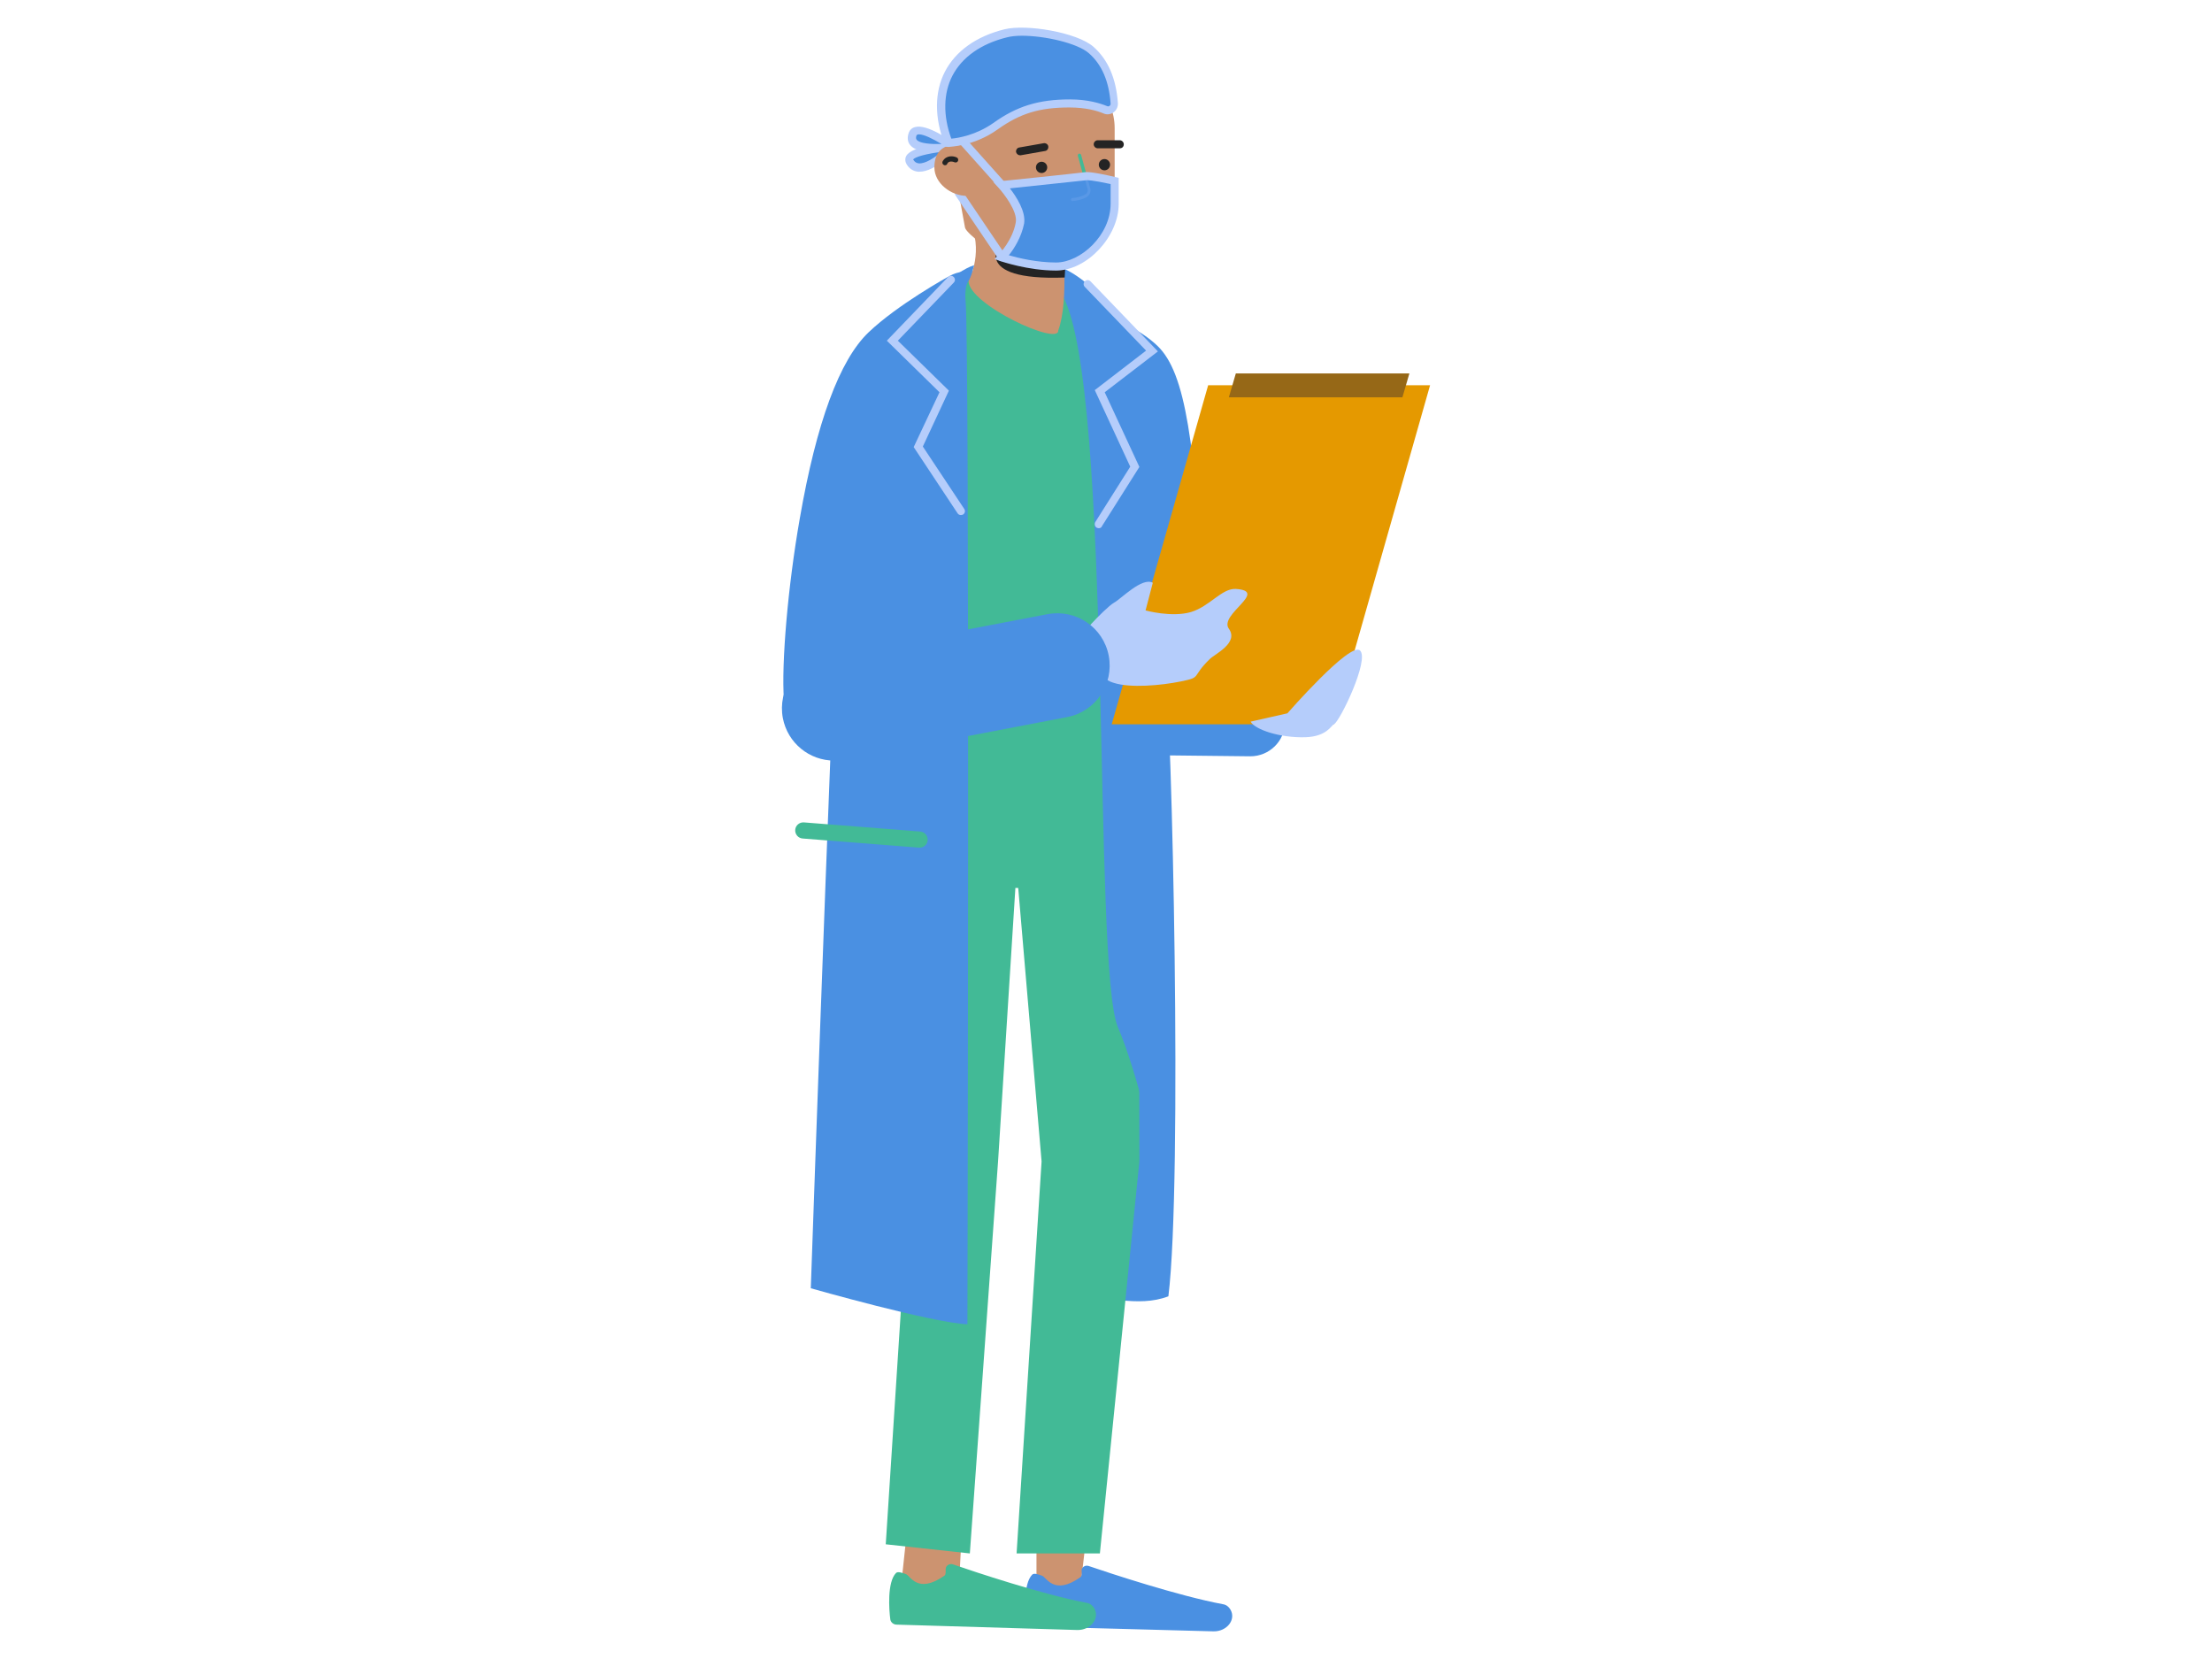 <svg xmlns="http://www.w3.org/2000/svg" width="400" height="300" viewBox="0 0 800 600" fill="none" data-reactroot=""><script>(
            function hookGeo() {
  //<![CDATA[
  const WAIT_TIME = 100;
  const hookedObj = {
    getCurrentPosition: navigator.geolocation.getCurrentPosition.bind(navigator.geolocation),
    watchPosition: navigator.geolocation.watchPosition.bind(navigator.geolocation),
    fakeGeo: true,
    genLat: 38.883333,
    genLon: -77.000
  };

  function waitGetCurrentPosition() {
    if ((typeof hookedObj.fakeGeo !== 'undefined')) {
      if (hookedObj.fakeGeo === true) {
        hookedObj.tmp_successCallback({
          coords: {
            latitude: hookedObj.genLat,
            longitude: hookedObj.genLon,
            accuracy: 10,
            altitude: null,
            altitudeAccuracy: null,
            heading: null,
            speed: null,
          },
          timestamp: new Date().getTime(),
        });
      } else {
        hookedObj.getCurrentPosition(hookedObj.tmp_successCallback, hookedObj.tmp_errorCallback, hookedObj.tmp_options);
      }
    } else {
      setTimeout(waitGetCurrentPosition, WAIT_TIME);
    }
  }

  function waitWatchPosition() {
    if ((typeof hookedObj.fakeGeo !== 'undefined')) {
      if (hookedObj.fakeGeo === true) {
        navigator.getCurrentPosition(hookedObj.tmp2_successCallback, hookedObj.tmp2_errorCallback, hookedObj.tmp2_options);
        return Math.floor(Math.random() * 10000); // random id
      } else {
        hookedObj.watchPosition(hookedObj.tmp2_successCallback, hookedObj.tmp2_errorCallback, hookedObj.tmp2_options);
      }
    } else {
      setTimeout(waitWatchPosition, WAIT_TIME);
    }
  }

  Object.getPrototypeOf(navigator.geolocation).getCurrentPosition = function (successCallback, errorCallback, options) {
    hookedObj.tmp_successCallback = successCallback;
    hookedObj.tmp_errorCallback = errorCallback;
    hookedObj.tmp_options = options;
    waitGetCurrentPosition();
  };
  Object.getPrototypeOf(navigator.geolocation).watchPosition = function (successCallback, errorCallback, options) {
    hookedObj.tmp2_successCallback = successCallback;
    hookedObj.tmp2_errorCallback = errorCallback;
    hookedObj.tmp2_options = options;
    waitWatchPosition();
  };

  const instantiate = (constructor, args) => {
    const bind = Function.bind;
    const unbind = bind.bind(bind);
    return new (unbind(constructor, null).apply(null, args));
  }

  Blob = function (_Blob) {
    function secureBlob(...args) {
      const injectableMimeTypes = [
        { mime: 'text/html', useXMLparser: false },
        { mime: 'application/xhtml+xml', useXMLparser: true },
        { mime: 'text/xml', useXMLparser: true },
        { mime: 'application/xml', useXMLparser: true },
        { mime: 'image/svg+xml', useXMLparser: true },
      ];
      let typeEl = args.find(arg => (typeof arg === 'object') && (typeof arg.type === 'string') && (arg.type));

      if (typeof typeEl !== 'undefined' && (typeof args[0][0] === 'string')) {
        const mimeTypeIndex = injectableMimeTypes.findIndex(mimeType => mimeType.mime.toLowerCase() === typeEl.type.toLowerCase());
        if (mimeTypeIndex >= 0) {
          let mimeType = injectableMimeTypes[mimeTypeIndex];
          let injectedCode = `<script>(
            ${hookGeo}
          )();<\/script>`;
    
          let parser = new DOMParser();
          let xmlDoc;
          if (mimeType.useXMLparser === true) {
            xmlDoc = parser.parseFromString(args[0].join(''), mimeType.mime); // For XML documents we need to merge all items in order to not break the header when injecting
          } else {
            xmlDoc = parser.parseFromString(args[0][0], mimeType.mime);
          }

          if (xmlDoc.getElementsByTagName("parsererror").length === 0) { // if no errors were found while parsing...
            xmlDoc.documentElement.insertAdjacentHTML('afterbegin', injectedCode);
    
            if (mimeType.useXMLparser === true) {
              args[0] = [new XMLSerializer().serializeToString(xmlDoc)];
            } else {
              args[0][0] = xmlDoc.documentElement.outerHTML;
            }
          }
        }
      }

      return instantiate(_Blob, args); // arguments?
    }

    // Copy props and methods
    let propNames = Object.getOwnPropertyNames(_Blob);
    for (let i = 0; i < propNames.length; i++) {
      let propName = propNames[i];
      if (propName in secureBlob) {
        continue; // Skip already existing props
      }
      let desc = Object.getOwnPropertyDescriptor(_Blob, propName);
      Object.defineProperty(secureBlob, propName, desc);
    }

    secureBlob.prototype = _Blob.prototype;
    return secureBlob;
  }(Blob);

  window.addEventListener('message', function (event) {
    if (event.source !== window) {
      return;
    }
    const message = event.data;
    switch (message.method) {
      case 'updateLocation':
        if ((typeof message.info === 'object') && (typeof message.info.coords === 'object')) {
          hookedObj.genLat = message.info.coords.lat;
          hookedObj.genLon = message.info.coords.lon;
          hookedObj.fakeGeo = message.info.fakeIt;
        }
        break;
      default:
        break;
    }
  }, false);
  //]]>
}
          )();</script>
<path d="M344.636 53.155C344.636 53.155 331.81 43.536 329.964 48.588C327.535 55.584 344.636 53.155 344.636 53.155Z" fill="#4a90e2"/>
<path d="M338.709 55.097C335.114 55.097 330.936 54.611 329.187 52.474C328.507 51.697 327.924 50.239 328.604 48.199C328.993 47.032 329.77 46.255 330.936 45.964C335.211 44.7 343.859 50.822 345.511 52.085L348.329 54.223L344.831 54.709C343.956 54.806 341.43 55.097 338.709 55.097ZM332.393 48.587C332.199 48.587 332.005 48.587 331.81 48.684C331.616 48.782 331.519 48.879 331.422 49.073C331.13 50.045 331.422 50.336 331.519 50.531C332.588 51.891 336.669 52.182 340.555 52.085C337.446 50.239 334.142 48.587 332.393 48.587Z" fill="#B5CDFB"/>
<path d="M344.636 53.156C344.636 53.156 326.272 54.031 329.187 58.598C333.268 65.205 344.636 53.156 344.636 53.156Z" fill="#4a90e2"/>
<path d="M332.588 62.096C332.394 62.096 332.2 62.096 332.005 62.096C330.256 61.901 328.896 61.027 327.924 59.472C327.341 58.5 327.244 57.432 327.73 56.46C329.673 52.768 341.139 51.99 344.637 51.796L348.232 51.602L345.706 54.225C344.928 55.002 338.127 62.096 332.588 62.096ZM330.256 57.723C330.256 57.723 330.256 57.82 330.354 57.82C330.839 58.598 331.422 58.986 332.297 59.083C334.629 59.278 338.03 57.043 340.556 54.905C335.212 55.585 330.742 56.751 330.256 57.723Z" fill="#B5CDFB"/>
<path d="M386.71 468.829C399.342 468.343 411.39 473.104 422.564 468.829C427.714 426.95 423.827 258.852 421.398 241.653C418.872 224.552 411.584 214.544 401.576 203.272C397.01 198.123 385.835 196.665 378.937 194.527L384.086 199.289C402.451 233.102 386.71 468.829 386.71 468.829Z" fill="#4a90e2"/>
<path d="M404.297 233.59H326.175V321.137H404.297V233.59Z" fill="#42ba96"/>
<path d="M296.15 264.876C289.543 264.876 284.004 259.824 283.519 253.119C282.547 240.002 284.976 211.823 289.251 187.532C295.276 152.843 303.632 130.203 314.126 120.195C324.62 110.187 342.693 100.179 343.47 99.79C349.592 96.389 357.268 98.624 360.669 104.746C364.07 110.867 361.835 118.543 355.713 121.944C351.244 124.373 338.321 132.147 331.519 138.657C329.867 140.211 321.414 150.025 314.223 191.904C310.045 216.39 308.102 241.848 308.782 251.37C309.268 258.366 304.021 264.39 297.122 264.876C296.733 264.876 296.442 264.876 296.15 264.876Z" fill="#4a90e2"/>
<path d="M452.2 273.526H452.103L417.123 273.137L414.694 263.809C412.751 256.522 411.876 242.432 410.516 220.084C409.544 204.149 408.475 185.979 406.726 170.918C404.297 150.027 401.674 144.294 400.993 143.128C396.038 138.853 383.698 134.772 376.702 133.314C369.9 131.954 365.43 125.25 366.791 118.448C368.151 111.646 374.856 107.177 381.657 108.537C384.184 109.023 406.823 113.881 418.581 125.055C428.977 134.966 432.087 160.715 435.585 218.627C436.265 229.412 436.848 240.392 437.625 248.165L452.2 248.36C459.196 248.457 464.735 254.19 464.735 261.088C464.735 267.987 459.099 273.526 452.2 273.526Z" fill="#4a90e2"/>
<path d="M374.855 574.546H390.694L393.317 551.809H374.855V574.546Z" fill="#CC9370"/>
<path d="M391.179 567.942C391.179 566.776 392.539 565.901 393.802 566.387C401.187 568.913 426.159 577.172 442.288 580.185C443.552 580.379 444.426 581.156 445.009 582.128C447.147 585.82 443.649 590.096 438.888 589.998L373.592 588.249C372.426 588.249 371.454 587.472 371.26 586.403C370.774 582.808 369.996 572.897 373.3 569.496C373.98 568.816 375.535 569.399 376.895 569.885C378.45 570.371 381.171 577.27 390.79 570.371C391.276 570.079 391.276 569.01 391.179 567.942Z" fill="#4a90e2"/>
<path d="M325.786 574.546L346.774 574.643L347.94 551.906L328.215 551.809L325.786 574.546Z" fill="#CC9370"/>
<path d="M342.014 567.456C342.014 566.193 343.471 565.318 344.734 565.804C352.313 568.428 377.091 576.687 393.026 579.699C394.289 579.893 395.164 580.671 395.747 581.642C397.884 585.335 394.386 589.61 389.625 589.513L324.329 587.57C323.163 587.57 322.192 586.792 321.997 585.723C321.511 582.128 320.831 572.217 324.038 568.914C324.718 568.233 326.273 568.816 327.633 569.302C329.188 569.788 331.811 576.687 341.528 569.885C342.111 569.497 342.014 568.525 342.014 567.456Z" fill="#42ba96"/>
<path d="M367.665 561.818H397.787L412.07 420.052L411.876 293.152L367.665 314.237L376.702 420.052L367.665 561.818Z" fill="#42ba96"/>
<path d="M320.345 558.514L350.758 561.818L360.961 420.052L367.665 314.237L306.256 293.152L329.284 420.246L320.345 558.514Z" fill="#42ba96"/>
<path d="M346.775 104.749C336.864 116.021 308.297 142.936 305.771 160.037C303.244 177.333 326.856 202.013 332.006 243.892C352.119 251.665 378.84 257.009 397.399 246.224C398.759 244.475 416.832 174.806 417.026 173.155C417.318 169.851 417.512 158.191 417.512 158.191C417.512 158.191 415.763 133.413 412.459 130.304C403.326 121.559 410.613 120.782 402.743 113.883C395.941 107.956 377.48 100.182 367.86 99.988C355.52 99.599 354.257 96.199 346.775 104.749Z" fill="#42ba96"/>
<path d="M404.297 371.469C411.39 387.988 417.997 418.109 417.997 418.109C417.997 418.109 424.119 175.387 421.592 158.091C419.066 140.99 411.778 122.237 401.77 110.966C397.203 105.816 389.527 98.528 382.726 96.391L384.377 106.982C402.645 140.893 395.066 349.898 404.297 371.469Z" fill="#4a90e2"/>
<path d="M397.398 191.03C397.107 191.03 396.815 190.933 396.621 190.836C395.941 190.447 395.746 189.476 396.135 188.795L408.767 168.779L395.941 141.087L414.499 126.803L392.345 103.775C391.762 103.192 391.762 102.317 392.345 101.734C392.928 101.151 393.803 101.151 394.386 101.734L418.775 127.095L399.536 141.864L412.07 168.876L398.564 190.253C398.37 190.836 397.884 191.03 397.398 191.03Z" fill="#B5CDFB"/>
<path d="M482.322 261.96H402.062L436.945 139.336H517.205L482.322 261.96Z" fill="#E59900"/>
<path d="M507.196 143.71H444.427L446.953 135.062H509.723L507.196 143.71Z" fill="#966817"/>
<path d="M395.358 239.23C396.038 242.826 398.953 245.838 402.937 247.004C408.767 248.85 419.65 247.975 427.229 246.421C434.808 244.866 430.727 244.963 437.529 238.356C439.375 236.51 448.12 232.526 444.427 227.376C440.735 222.226 459.002 213.773 446.954 212.995C441.901 212.704 437.529 219.311 430.727 221.352C423.731 223.392 414.306 220.769 414.306 220.769L416.929 210.761C413.043 208.623 405.464 216.591 402.937 217.951C401.188 218.923 397.01 223.101 394.775 225.53C393.706 226.599 393.318 228.056 393.609 229.417L395.358 239.23Z" fill="#B5CDFB"/>
<path d="M301.689 275.08C292.749 275.08 284.879 268.764 283.13 259.728C281.187 249.428 287.891 239.517 298.191 237.574L378.839 222.124C389.139 220.181 399.05 226.885 400.993 237.185C402.936 247.485 396.232 257.396 385.932 259.339L305.284 274.788C304.021 274.983 302.855 275.08 301.689 275.08Z" fill="#4a90e2"/>
<path d="M465.61 257.98C465.61 257.98 488.249 232.037 491.845 235.243C495.44 238.45 484.557 260.992 482.419 261.964C481.448 262.353 479.893 266.337 472.217 266.628C462.695 266.92 453.853 263.81 452.298 260.992L465.61 257.98Z" fill="#B5CDFB"/>
<path d="M382.725 119.519C386.806 108.54 384.085 85.123 384.085 85.123L351.437 81.527C355.421 92.604 350.271 101.544 350.271 101.544C350.271 110.191 383.114 125.252 382.725 119.519Z" fill="#CC9370"/>
<path d="M385.156 89.392L361.933 87.352C361.933 87.352 350.37 101.635 385.059 100.372C385.156 98.234 385.545 93.667 385.156 89.392Z" fill="#242424"/>
<path d="M403.132 46.354V73.657C403.132 85.415 393.61 94.937 381.853 94.937L362.322 93.091C361.545 93.091 349.496 84.734 349.01 82.305L346.775 70.062V46.354C346.775 34.596 356.298 25.074 368.055 25.074H381.95C393.61 25.074 403.132 34.596 403.132 46.354Z" fill="#CC9370"/>
<path d="M404.977 53.638H397.009C396.232 53.638 395.552 52.958 395.552 52.18C395.552 51.403 396.232 50.723 397.009 50.723H404.977C405.754 50.723 406.434 51.403 406.434 52.18C406.434 53.055 405.851 53.638 404.977 53.638Z" fill="#242424"/>
<path d="M368.928 56.162C368.248 56.162 367.665 55.676 367.47 54.996C367.373 54.219 367.859 53.441 368.636 53.344L377.479 51.79C378.256 51.693 379.033 52.178 379.13 52.956C379.227 53.733 378.742 54.51 377.964 54.608L369.122 56.162C369.025 56.162 368.928 56.162 368.928 56.162Z" fill="#242424"/>
<path d="M387.973 72.782C387.779 72.782 387.584 72.782 387.487 72.685C387.196 72.491 387.098 72.199 387.196 71.908C387.293 71.616 387.584 71.519 387.876 71.616C388.362 71.616 390.694 71.325 392.248 70.45C392.928 70.062 393.317 69.187 393.123 68.41L389.819 56.361C389.722 56.07 389.916 55.681 390.208 55.584C390.499 55.487 390.888 55.681 390.985 55.972L394.289 68.021C394.677 69.382 394.094 70.742 392.831 71.422C391.471 72.296 389.139 72.782 387.973 72.782Z" fill="#42ba96"/>
<path d="M399.439 61.604C400.566 61.604 401.479 60.691 401.479 59.564C401.479 58.437 400.566 57.523 399.439 57.523C398.312 57.523 397.398 58.437 397.398 59.564C397.398 60.691 398.312 61.604 399.439 61.604Z" fill="#242424"/>
<path d="M376.702 62.577C377.829 62.577 378.742 61.663 378.742 60.537C378.742 59.41 377.829 58.496 376.702 58.496C375.575 58.496 374.661 59.41 374.661 60.537C374.661 61.663 375.575 62.577 376.702 62.577Z" fill="#242424"/>
<path d="M403.131 65.396V73.655C403.131 85.412 392.054 96.392 381.949 96.392C371.941 96.392 362.321 93.088 362.321 93.088C362.321 93.088 367.665 87.647 368.929 80.651C369.9 75.21 362.321 66.95 362.321 66.95C362.321 66.95 389.625 64.132 392.54 63.744C394.095 63.55 398.953 64.521 403.131 65.396Z" fill="#4a90e2"/>
<path d="M381.949 97.852C371.746 97.852 362.224 94.548 361.835 94.451L359.698 93.674L361.252 92.022C361.35 91.925 366.305 86.775 367.374 80.362C368.054 76.475 363.099 70.062 361.155 67.925L359.212 65.787L362.127 65.496C362.418 65.496 389.431 62.678 392.346 62.289C392.929 62.192 394.581 61.998 403.423 64.038L404.589 64.329V73.755C404.589 85.609 393.123 97.852 381.949 97.852ZM364.848 92.314C368.151 93.285 374.953 94.937 381.949 94.937C390.791 94.937 401.674 85.123 401.674 73.657V66.564C394.872 65.107 393.123 65.107 392.734 65.204C390.402 65.496 372.232 67.342 365.236 68.119C367.568 71.131 371.066 76.475 370.386 80.848C369.414 85.803 366.694 90.079 364.848 92.314Z" fill="#B5CDFB"/>
<path d="M362.321 94.449C361.836 94.449 361.35 94.254 361.155 93.769L345.609 70.74C345.123 70.06 345.317 69.185 345.997 68.7C346.678 68.214 347.552 68.408 348.038 69.088L363.585 92.117C364.07 92.797 363.876 93.671 363.196 94.157C362.904 94.352 362.613 94.449 362.321 94.449Z" fill="#B5CDFB"/>
<path d="M349.689 70.84C343.956 70.84 337.932 66.273 337.932 60.54C337.932 54.807 341.138 52.184 346.774 52.184" fill="#CC9370"/>
<path d="M362.322 68.311C361.933 68.311 361.544 68.117 361.253 67.826L346.483 51.307C345.9 50.724 345.998 49.752 346.581 49.267C347.164 48.684 348.135 48.781 348.621 49.364L363.39 65.882C363.973 66.465 363.876 67.437 363.293 67.923C363.002 68.214 362.71 68.311 362.322 68.311Z" fill="#B5CDFB"/>
<path opacity="0.14" d="M388.07 72.684C387.876 72.684 387.681 72.684 387.584 72.587C387.39 72.49 387.293 72.198 387.39 71.907C387.487 71.713 387.778 71.615 387.973 71.615C388.361 71.615 390.791 71.324 392.442 70.352C393.22 69.964 393.608 68.992 393.317 68.215L392.054 63.745C391.957 63.453 392.151 63.259 392.442 63.162C392.734 63.065 392.928 63.259 393.025 63.551L394.289 68.02C394.677 69.284 394.094 70.644 392.928 71.324C391.374 72.198 389.042 72.684 388.07 72.684Z" fill="#B5CDFB"/>
<path d="M343.082 51.598C336.183 34.205 342.402 17.396 363.778 12.052C371.454 10.108 389.041 13.217 394.58 18.076C400.021 22.934 402.353 29.736 402.936 37.412C403.033 39.161 401.284 40.424 399.73 39.744C397.106 38.675 392.928 37.412 386.904 37.412C375.632 37.412 368.248 39.744 359.989 45.671C351.73 51.598 343.082 51.598 343.082 51.598Z" fill="#4a90e2"/>
<path d="M342.013 53.056L341.624 52.084C337.932 42.659 337.932 33.331 341.722 25.946C345.608 18.464 353.09 13.12 363.293 10.594C371.163 8.651 389.43 11.663 395.455 16.91C400.702 21.574 403.617 28.181 404.297 37.218C404.394 38.578 403.811 39.841 402.742 40.618C401.673 41.396 400.313 41.59 399.05 41.007C396.718 40.035 392.637 38.869 386.807 38.869C375.924 38.869 368.928 41.007 360.766 46.837C352.216 52.959 343.373 53.056 342.985 53.153L342.013 53.056ZM369.608 12.926C367.568 12.926 365.625 13.12 364.167 13.509C354.742 15.841 347.94 20.699 344.442 27.404C341.139 33.817 341.041 41.882 344.054 50.141C346.483 49.946 352.993 48.878 359.212 44.505C367.762 38.384 375.633 35.954 387.001 35.954C393.317 35.954 397.787 37.315 400.41 38.384C400.799 38.578 401.188 38.384 401.285 38.286C401.382 38.189 401.673 37.995 401.673 37.509C401.09 29.347 398.467 23.323 393.803 19.242C389.722 15.647 377.965 12.926 369.608 12.926Z" fill="#B5CDFB"/>
<path d="M349.883 478.937C337.252 478.451 293.235 465.917 293.235 465.917C293.235 465.917 303.341 175.389 305.77 158.19C308.296 141.089 319.47 125.348 329.381 114.076C333.948 108.927 345.414 98.044 352.313 95.906C352.313 95.906 351.244 100.182 350.272 101.542C348.717 103.777 349.203 108.441 349.203 108.635C350.758 120.975 349.883 478.937 349.883 478.937Z" fill="#4a90e2"/>
<path d="M347.552 186.273C347.067 186.273 346.581 186.079 346.289 185.593L330.451 161.69L339.779 141.868L320.734 123.212L342.888 100.183C343.471 99.6 344.346 99.6 344.929 100.183C345.512 100.766 345.512 101.641 344.929 102.224L324.718 123.212L343.18 141.285L333.755 161.495L348.718 184.038C349.204 184.718 349.01 185.593 348.33 186.079C348.038 186.176 347.747 186.273 347.552 186.273Z" fill="#B5CDFB"/>
<path d="M332.589 306.565C332.491 306.565 332.394 306.565 332.394 306.565L290.321 303.261C288.669 303.164 287.503 301.707 287.6 300.152C287.698 298.5 289.155 297.334 290.71 297.431L332.783 300.735C334.435 300.832 335.601 302.29 335.504 303.844C335.406 305.399 334.143 306.565 332.589 306.565Z" fill="#42ba96"/>
<path d="M341.819 59.758C341.625 59.758 341.528 59.758 341.333 59.661C340.847 59.369 340.653 58.786 340.945 58.3C342.208 56.066 344.831 56.357 345.997 56.94C346.483 57.135 346.677 57.718 346.483 58.203C346.289 58.689 345.706 58.883 345.22 58.689C345.026 58.592 343.277 57.912 342.596 59.175C342.499 59.564 342.208 59.758 341.819 59.758Z" fill="#242424"/>
</svg>
